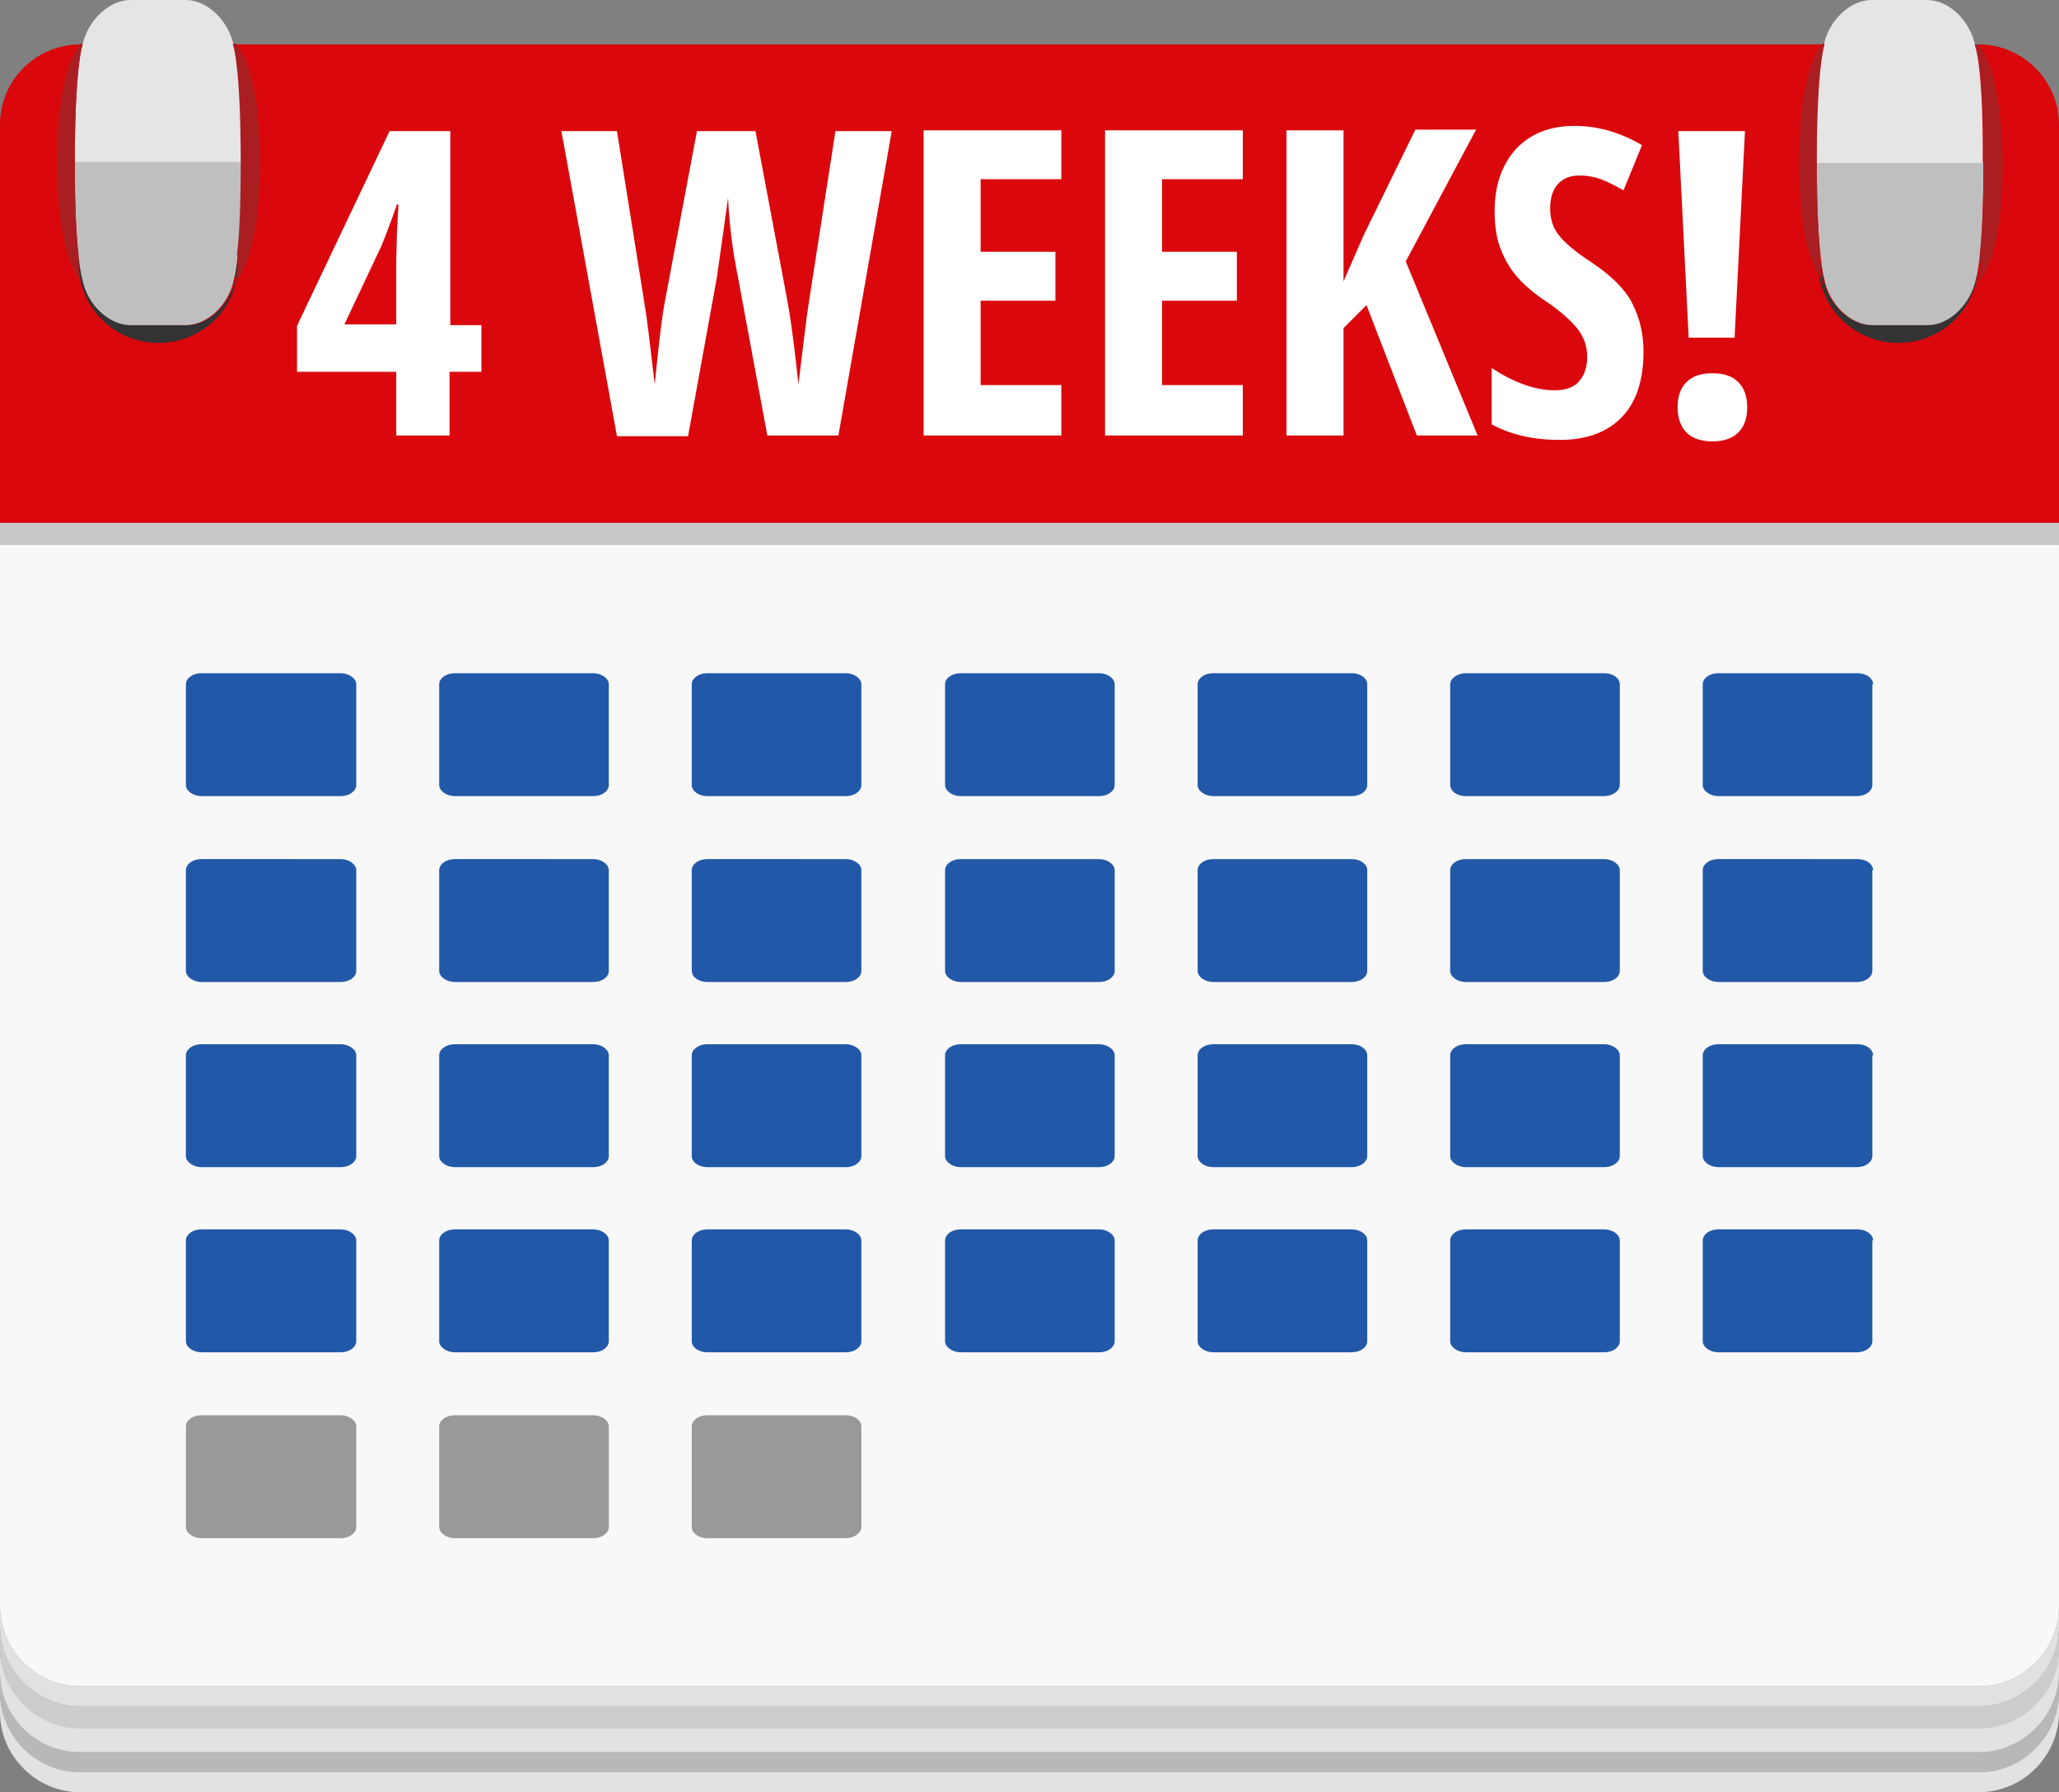 <?xml version="1.0" encoding="utf-8"?>
<!-- Generator: Adobe Illustrator 20.0.0, SVG Export Plug-In . SVG Version: 6.00 Build 0)  -->
<svg version="1.1" id="Calendar_x5F_Icon" xmlns="http://www.w3.org/2000/svg" xmlns:xlink="http://www.w3.org/1999/xlink" x="0px"
	 y="0px" viewBox="0 0 278 242" style="enable-background:new 0 0 278 242;" xml:space="preserve">
<rect x="0" y="0" width="278" height="242" fill="#808080" stroke="none"/>
<style type="text/css">
	.st0{fill:#B6B8BA;}
	.st1{fill:#CBCCCE;}
	.st2{fill:#E0E1E2;}
	.st3{fill:#E1E2E3;}
	.st4{fill:#F8F8F8;}
	.st5{fill:#999999;}
	.st6{fill:#2159A8;}
	.st7{fill:#C8C8C8;}
	.st8{fill:#DA070C;}
	.st9{fill:#333333;}
	.st10{fill:#BFBFBF;}
	.st11{fill:#E5E5E5;}
	.st12{fill:#AA1E21;}
	.st13{fill:#FFFFFF;}
</style>
<path class="st0" d="M267.2,236.6H10.8c-5.9,0-10.8-4.9-10.8-10.8v2.7c0,5.9,4.9,10.8,10.8,10.8h256.4c5.9,0,10.8-4.9,10.8-10.8
	v-2.7C278,231.7,273.1,236.6,267.2,236.6z"/>
<path class="st1" d="M267.2,230.4H10.8c-5.9,0-10.8-4.9-10.8-10.8v3.1c0,5.9,4.9,10.8,10.8,10.8h256.4c5.9,0,10.8-4.9,10.8-10.8
	v-3.1C278,225.5,273.1,230.4,267.2,230.4z"/>
<path class="st2" d="M267.2,227.7H10.8c-5.9,0-10.8-4.9-10.8-10.8v2.7c0,5.9,4.9,10.8,10.8,10.8h256.4c5.9,0,10.8-4.9,10.8-10.8
	v-2.7C278,222.8,273.1,227.7,267.2,227.7z"/>
<path class="st3" d="M278,228.5v2.7c0,5.9-4.9,10.8-10.8,10.8H10.8C4.9,242,0,237.1,0,231.2v-2.7c0,5.9,4.9,10.8,10.8,10.8h256.4
	C273.1,239.3,278,234.4,278,228.5z M267.2,233.4H10.8c-5.9,0-10.8-4.9-10.8-10.8v3.2c0,6,4.9,10.8,10.8,10.8h256.4
	c5.9,0,10.8-4.9,10.8-10.8v-3.2C278,228.6,273.1,233.4,267.2,233.4z"/>
<path class="st4" d="M0,65v151.9c0,5.9,4.9,10.8,10.8,10.8h256.4c5.9,0,10.8-4.9,10.8-10.8V65H0z"/>
<path class="st5" d="M116.3,206.2c0,0.8-1,1.5-2.1,1.5H95.5c-1.2,0-2.1-0.7-2.1-1.5v-13.6c0-0.8,0.9-1.5,2.1-1.5h18.7
	c1.2,0,2.1,0.7,2.1,1.5V206.2z M82.2,192.6c0-0.8-1-1.5-2.1-1.5H61.4c-1.2,0-2.1,0.7-2.1,1.5v13.6c0,0.8,1,1.5,2.1,1.5h18.7
	c1.2,0,2.1-0.7,2.1-1.5V192.6z M48.1,192.6c0-0.8-1-1.5-2.1-1.5H27.2c-1.2,0-2.1,0.7-2.1,1.5v13.6c0,0.8,1,1.5,2.1,1.5H46
	c1.2,0,2.1-0.7,2.1-1.5V192.6z"/>
<path class="st6" d="M218.7,106c0,0.8-1,1.5-2.1,1.5h-18.7c-1.2,0-2.1-0.7-2.1-1.5V92.4c0-0.8,1-1.5,2.1-1.5h18.7
	c1.2,0,2.1,0.7,2.1,1.5V106z M252.9,92.4c0-0.8-0.9-1.5-2.1-1.5H232c-1.2,0-2.1,0.7-2.1,1.5V106c0,0.8,1,1.5,2.1,1.5h18.7
	c1.2,0,2.1-0.7,2.1-1.5V92.4z M218.7,117.5c0-0.8-1-1.5-2.1-1.5h-18.7c-1.2,0-2.1,0.7-2.1,1.5v13.6c0,0.8,1,1.5,2.1,1.5h18.7
	c1.2,0,2.1-0.7,2.1-1.5V117.5z M252.9,117.5c0-0.8-0.9-1.5-2.1-1.5H232c-1.2,0-2.1,0.7-2.1,1.5v13.6c0,0.8,1,1.5,2.1,1.5h18.7
	c1.2,0,2.1-0.7,2.1-1.5V117.5z M184.6,117.5c0-0.8-0.9-1.5-2.1-1.5h-18.7c-1.2,0-2.1,0.7-2.1,1.5v13.6c0,0.8,1,1.5,2.1,1.5h18.7
	c1.2,0,2.1-0.7,2.1-1.5V117.5z M150.5,117.5c0-0.8-1-1.5-2.1-1.5h-18.7c-1.2,0-2.1,0.7-2.1,1.5v13.6c0,0.8,1,1.5,2.1,1.5h18.7
	c1.2,0,2.1-0.7,2.1-1.5V117.5z M116.3,117.5c0-0.8-1-1.5-2.1-1.5H95.5c-1.2,0-2.1,0.7-2.1,1.5v13.6c0,0.8,0.9,1.5,2.1,1.5h18.7
	c1.2,0,2.1-0.7,2.1-1.5V117.5z M82.2,117.5c0-0.8-1-1.5-2.1-1.5H61.4c-1.2,0-2.1,0.7-2.1,1.5v13.6c0,0.8,1,1.5,2.1,1.5h18.7
	c1.2,0,2.1-0.7,2.1-1.5V117.5z M184.6,92.4c0-0.8-0.9-1.5-2.1-1.5h-18.7c-1.2,0-2.1,0.7-2.1,1.5V106c0,0.8,1,1.5,2.1,1.5h18.7
	c1.2,0,2.1-0.7,2.1-1.5V92.4z M150.5,92.4c0-0.8-1-1.5-2.1-1.5h-18.7c-1.2,0-2.1,0.7-2.1,1.5V106c0,0.8,1,1.5,2.1,1.5h18.7
	c1.2,0,2.1-0.7,2.1-1.5V92.4z M116.3,92.4c0-0.8-1-1.5-2.1-1.5H95.5c-1.2,0-2.1,0.7-2.1,1.5V106c0,0.8,0.9,1.5,2.1,1.5h18.7
	c1.2,0,2.1-0.7,2.1-1.5V92.4z M82.2,92.4c0-0.8-1-1.5-2.1-1.5H61.4c-1.2,0-2.1,0.7-2.1,1.5V106c0,0.8,1,1.5,2.1,1.5h18.7
	c1.2,0,2.1-0.7,2.1-1.5V92.4z M48.1,117.5c0-0.8-1-1.5-2.1-1.5H27.2c-1.2,0-2.1,0.7-2.1,1.5v13.6c0,0.8,1,1.5,2.1,1.5H46
	c1.2,0,2.1-0.7,2.1-1.5V117.5z M48.1,92.4c0-0.8-1-1.5-2.1-1.5H27.2c-1.2,0-2.1,0.7-2.1,1.5V106c0,0.8,1,1.5,2.1,1.5H46
	c1.2,0,2.1-0.7,2.1-1.5V92.4z M184.6,142.5c0-0.8-0.9-1.5-2.1-1.5h-18.7c-1.2,0-2.1,0.7-2.1,1.5v13.6c0,0.8,1,1.5,2.1,1.5h18.7
	c1.2,0,2.1-0.7,2.1-1.5V142.5z M150.5,142.5c0-0.8-1-1.5-2.1-1.5h-18.7c-1.2,0-2.1,0.7-2.1,1.5v13.6c0,0.8,1,1.5,2.1,1.5h18.7
	c1.2,0,2.1-0.7,2.1-1.5V142.5z M116.3,142.5c0-0.8-1-1.5-2.1-1.5H95.5c-1.2,0-2.1,0.7-2.1,1.5v13.6c0,0.8,0.9,1.5,2.1,1.5h18.7
	c1.2,0,2.1-0.7,2.1-1.5V142.5z M82.2,142.5c0-0.8-1-1.5-2.1-1.5H61.4c-1.2,0-2.1,0.7-2.1,1.5v13.6c0,0.8,1,1.5,2.1,1.5h18.7
	c1.2,0,2.1-0.7,2.1-1.5V142.5z M48.1,142.5c0-0.8-1-1.5-2.1-1.5H27.2c-1.2,0-2.1,0.7-2.1,1.5v13.6c0,0.8,1,1.5,2.1,1.5H46
	c1.2,0,2.1-0.7,2.1-1.5V142.5z M184.6,167.5c0-0.8-0.9-1.5-2.1-1.5h-18.7c-1.2,0-2.1,0.7-2.1,1.5v13.6c0,0.8,1,1.5,2.1,1.5h18.7
	c1.2,0,2.1-0.7,2.1-1.5V167.5z M150.5,167.5c0-0.8-1-1.5-2.1-1.5h-18.7c-1.2,0-2.1,0.7-2.1,1.5v13.6c0,0.8,1,1.5,2.1,1.5h18.7
	c1.2,0,2.1-0.7,2.1-1.5V167.5z M116.3,167.5c0-0.8-1-1.5-2.1-1.5H95.5c-1.2,0-2.1,0.7-2.1,1.5v13.6c0,0.8,0.9,1.5,2.1,1.5h18.7
	c1.2,0,2.1-0.7,2.1-1.5V167.5z M82.2,167.5c0-0.8-1-1.5-2.1-1.5H61.4c-1.2,0-2.1,0.7-2.1,1.5v13.6c0,0.8,1,1.5,2.1,1.5h18.7
	c1.2,0,2.1-0.7,2.1-1.5V167.5z M48.1,167.5c0-0.8-1-1.5-2.1-1.5H27.2c-1.2,0-2.1,0.7-2.1,1.5v13.6c0,0.8,1,1.5,2.1,1.5H46
	c1.2,0,2.1-0.7,2.1-1.5V167.5z M218.7,142.5c0-0.8-1-1.5-2.1-1.5h-18.7c-1.2,0-2.1,0.7-2.1,1.5v13.6c0,0.8,1,1.5,2.1,1.5h18.7
	c1.2,0,2.1-0.7,2.1-1.5V142.5z M252.9,142.5c0-0.8-0.9-1.5-2.1-1.5H232c-1.2,0-2.1,0.7-2.1,1.5v13.6c0,0.8,1,1.5,2.1,1.5h18.7
	c1.2,0,2.1-0.7,2.1-1.5V142.5z M218.7,167.5c0-0.8-1-1.5-2.1-1.5h-18.7c-1.2,0-2.1,0.7-2.1,1.5v13.6c0,0.8,1,1.5,2.1,1.5h18.7
	c1.2,0,2.1-0.7,2.1-1.5V167.5z M252.9,167.5c0-0.8-0.9-1.5-2.1-1.5H232c-1.2,0-2.1,0.7-2.1,1.5v13.6c0,0.8,1,1.5,2.1,1.5h18.7
	c1.2,0,2.1-0.7,2.1-1.5V167.5z"/>
<rect y="70.6" class="st7" width="278" height="3"/>
<path class="st8" d="M10.8,6C4.9,6,0,10.8,0,16.8v53.8h278V16.8c0-5.9-4.9-10.8-10.8-10.8H10.8z"/>
<path class="st9" d="M32.1,34.3c0,0.4,0.1,0.8,0.1,1.2c0,6-4.8,10.8-10.8,10.8c-6,0-10.8-4.8-10.8-10.8c0-0.4,0-0.8,0.1-1.2
	c0.3,2.5,0.6,3.3,0.6,3.3c0.6,3.4,3.5,6.3,6.5,6.3h7.5c2.9,0,5.8-2.8,6.5-6.3C31.6,37.6,31.9,36.8,32.1,34.3z M266.7,37.6
	c-0.6,3.4-3.5,6.3-6.5,6.3h-7.5c-2.9,0-5.9-2.8-6.5-6.3c0,0-0.3-0.8-0.6-3.3c0,0.4-0.1,0.8-0.1,1.2c0,6,4.8,10.8,10.8,10.8
	c6,0,10.8-4.8,10.8-10.8c0-0.4,0-0.8-0.1-1.2C267,36.8,266.7,37.6,266.7,37.6z"/>
<path class="st10" d="M32.6,21.9L32.6,21.9c0,12.8-1,15.7-1,15.7c-0.6,3.4-3.5,6.3-6.5,6.3h-7.5c-2.9,0-5.9-2.8-6.5-6.3
	c0,0-1-2.9-1-15.7v0H32.6z M245.3,21.9L245.3,21.9c0,12.8,1,15.7,1,15.7c0.6,3.4,3.5,6.3,6.5,6.3h7.5c2.9,0,5.8-2.8,6.5-6.3
	c0,0,1-2.9,1-15.7v0H245.3z"/>
<path class="st11" d="M32.6,21.9H10.1c0-12.8,1-15.7,1-15.7C11.8,2.8,14.7,0,17.6,0h7.5c2.9,0,5.8,2.8,6.5,6.3
	C31.6,6.3,32.6,9.1,32.6,21.9z M266.7,6.3c-0.6-3.4-3.5-6.3-6.5-6.3h-7.5c-2.9,0-5.9,2.8-6.5,6.3c0,0-1,2.9-1,15.7h22.5
	C267.8,9.1,266.7,6.3,266.7,6.3z"/>
<path class="st12" d="M35.1,21.9c0,12.8-3,15.7-3,15.7c-0.2,0.7-0.4,1.3-0.8,2c0.5-1.3,0.8-2.7,0.8-4.1c0-0.4,0-0.8-0.1-1.2
	c0.3-2.3,0.5-6.2,0.5-12.4v0c0-12.8-1-15.7-1-15.7c0-0.1,0-0.2-0.1-0.3H32c0,0.1,0.1,0.2,0.1,0.3C32.1,6.3,35.1,9.1,35.1,21.9z
	 M10.6,34.3c-0.3-2.3-0.5-6.2-0.5-12.4v0c0-12.8,1-15.7,1-15.7c0-0.1,0-0.2,0.1-0.3h-0.4c0,0.1-0.1,0.2-0.1,0.3c0,0-3,2.9-3,15.7
	c0,12.8,3,15.7,3,15.7c0.1,0.4,0.2,0.7,0.4,1.1c-0.3-1-0.5-2.1-0.5-3.2C10.6,35.1,10.6,34.7,10.6,34.3z M245.8,34.3
	c-0.3-2.3-0.5-6.2-0.5-12.4v0c0-12.8,1-15.7,1-15.7c0-0.1,0-0.2,0.1-0.3H246c0,0.1-0.1,0.2-0.1,0.3c0,0-3,2.9-3,15.7
	c0,12.8,3,15.7,3,15.7c0.1,0.4,0.2,0.7,0.4,1.1c-0.3-1-0.5-2.1-0.5-3.2C245.7,35.1,245.7,34.7,245.8,34.3z M267.3,6.3
	c0-0.1-0.1-0.2-0.1-0.3h-0.5c0,0.1,0,0.2,0.1,0.3c0,0,1,2.9,1,15.7v0c0,6.2-0.2,10-0.5,12.4c0,0.4,0.1,0.8,0.1,1.2
	c0,1.5-0.3,2.8-0.8,4.1c0.3-0.6,0.6-1.3,0.8-2c0,0,3-2.9,3-15.7C270.2,9.1,267.3,6.3,267.3,6.3z"/>
<path class="st13" d="M64.9,50.2h-4.2v8.6h-7.2v-8.6H40.1v-6.2l12.5-26.3h8.2v26.2h4.2V50.2z M53.5,43.8v-8.7l0.1-3.8l0.2-3.7h-0.2
	c-0.7,2-1.4,3.9-2.1,5.6l-5,10.6H53.5z M113.2,58.8h-9.6l-4-21.6c-0.6-2.9-1.1-6.4-1.3-10.5L98,28.9l-1.2,8.5l-3.9,21.5h-9.6
	l-7.5-41.2h7.5l3.7,23.2c0.4,2.3,0.8,6,1.4,11c0.5-5,0.9-8.6,1.3-10.8l4.4-23.4h7.9l4.4,23.4c0.6,3.5,1,7.1,1.4,10.8
	c0.7-5.6,1.1-9.2,1.4-11l3.6-23.2h7.6L113.2,58.8z M143.3,58.8h-18.6V17.6h18.6v6.6h-10.9v9.8h10.1v6.6h-10.1v11.4h10.9V58.8z
	 M167.8,58.8h-18.6V17.6h18.6v6.6h-10.9v9.8H167v6.6h-10.1v11.4h10.9V58.8z M199.5,58.8h-8.2l-6.8-17.6l-3.1,3.1v14.5h-7.7V17.6h7.7
	v20.4l2.7-6.2l7-14.3h8.2l-9.5,17.8L199.5,58.8z M221.9,47.5c0,3.9-1,6.8-2.9,8.8c-1.9,2-4.7,3.1-8.4,3.1c-3.6,0-6.6-0.7-9.2-2.1
	v-7.6c3.1,2,5.9,3,8.5,3c1.5,0,2.6-0.4,3.3-1.2c0.7-0.8,1.1-1.9,1.1-3.3c0-1.4-0.4-2.6-1.3-3.8c-0.9-1.1-2.3-2.4-4.4-3.8
	c-1.8-1.2-3.1-2.4-4-3.5c-0.9-1.1-1.6-2.4-2.1-3.8c-0.5-1.4-0.7-3-0.7-4.8c0-3.5,1-6.3,2.9-8.4c2-2.1,4.6-3.1,7.9-3.1
	c3.2,0,6.2,0.9,9.1,2.6l-2.5,6.1c-0.9-0.5-1.8-1-2.8-1.4c-1-0.4-2-0.6-3.2-0.6c-1.2,0-2.2,0.4-2.9,1.2c-0.7,0.8-1,1.9-1,3.3
	c0,1.4,0.4,2.6,1.2,3.6c0.8,1,2.2,2.2,4.2,3.5c2.7,1.8,4.6,3.6,5.6,5.5C221.4,42.9,221.9,45.1,221.9,47.5z M226.5,55
	c0-1.5,0.4-2.6,1.2-3.4c0.8-0.8,1.9-1.2,3.5-1.2s2.7,0.4,3.5,1.2c0.8,0.8,1.2,1.9,1.2,3.4c0,1.5-0.4,2.6-1.2,3.4
	c-0.8,0.8-2,1.2-3.5,1.2c-1.5,0-2.7-0.4-3.5-1.2S226.5,56.4,226.5,55z M234.2,45.6h-6.2l-1.4-27.9h9L234.2,45.6z"/>
</svg>
